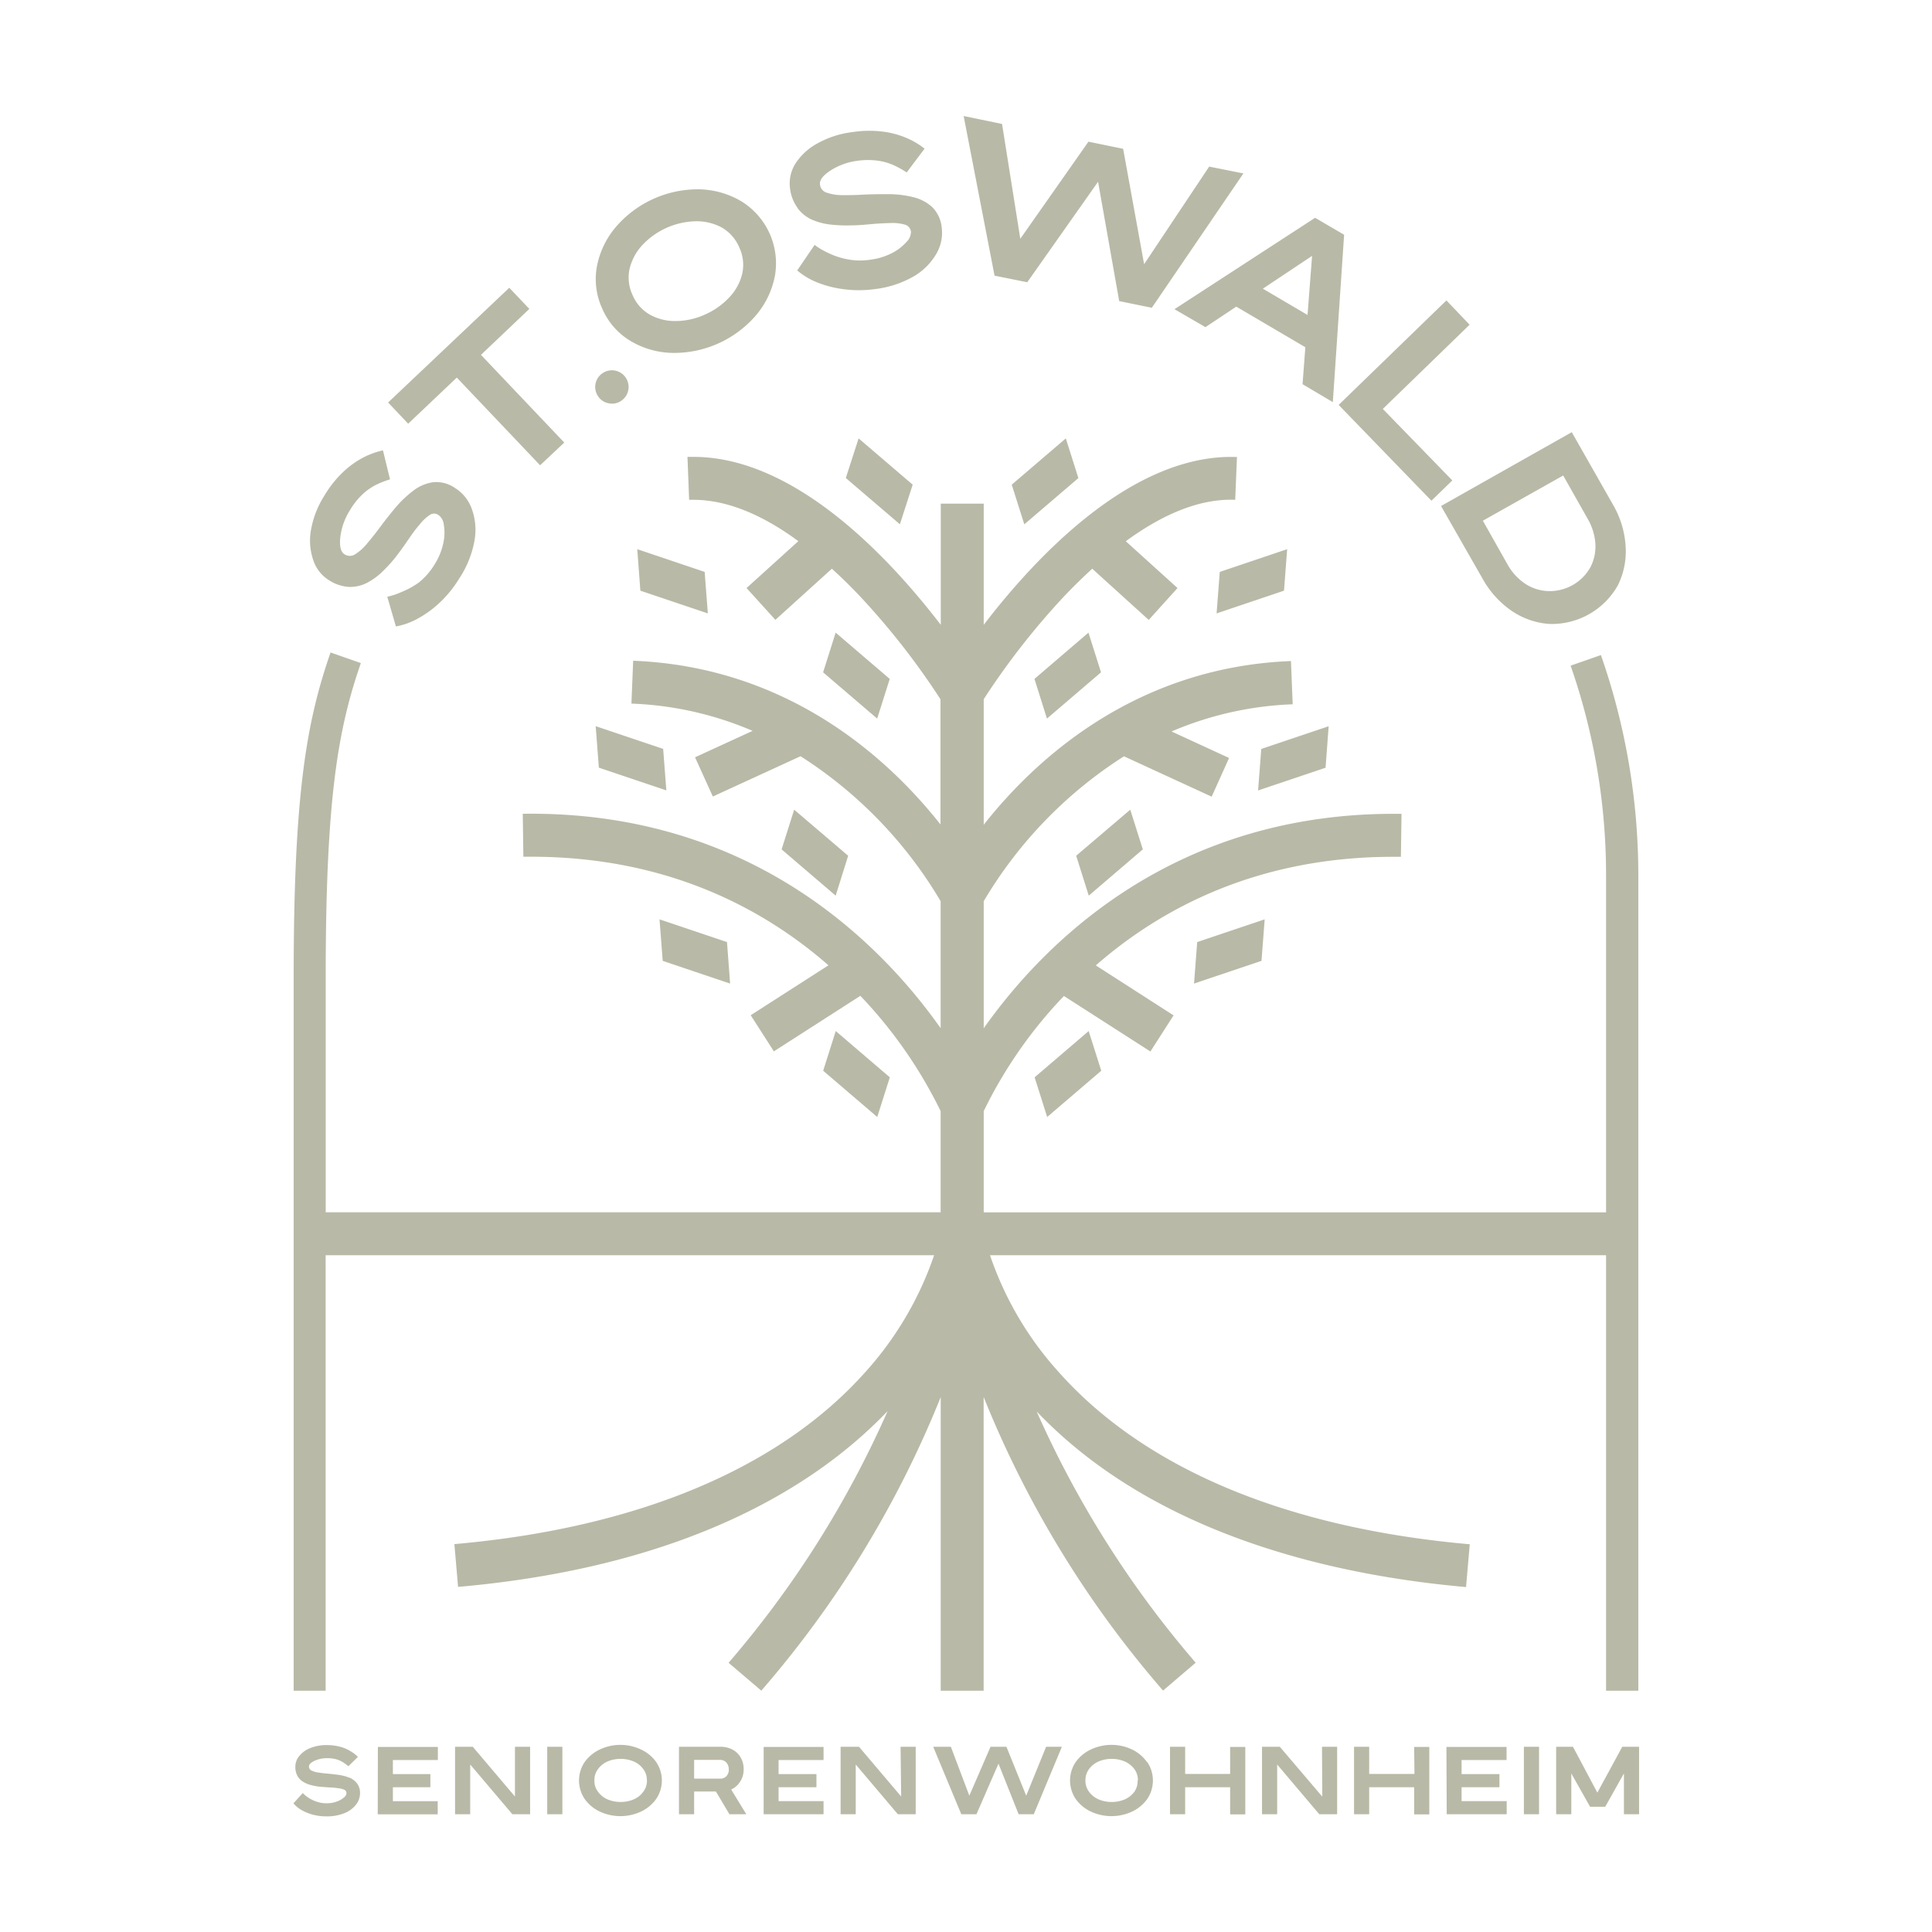 <?xml version="1.0" encoding="UTF-8"?>
<svg xmlns="http://www.w3.org/2000/svg" id="Ebene_1" data-name="Ebene 1" viewBox="0 0 255.12 255.12">
  <defs>
    <style>
      .cls-1 {
        fill: #b9b9a7;
      }
    </style>
  </defs>
  <path class="cls-1" d="M216.34,115.66v107.6h-4.26V165.75H130.73a44.11,44.11,0,0,0,9.09,15.45c11.34,12.74,30.1,20.59,54.26,22.72l-.49,5.65c-17.42-1.54-41.11-6.83-56.7-23.19a133.65,133.65,0,0,0,21,33.18l-4.31,3.68a137,137,0,0,1-23.69-38.77v38.79h-5.67V184.49a137.2,137.2,0,0,1-23.69,38.76l-4.32-3.68a133.38,133.38,0,0,0,21-33.24c-9,9.45-25.95,20.51-56.72,23.22L60,203.9c24.16-2.12,42.93-10,54.27-22.72a44.4,44.4,0,0,0,9.08-15.43H43v57.51H38.78V128.88c0-24.1,1.71-33.61,4.87-42.72l4,1.4c-3,8.66-4.64,17.82-4.64,41.32v31.2h81.2V146.72a60.46,60.46,0,0,0-10.6-15.22l-11.42,7.33-3.06-4.77,10.27-6.59c-8.63-7.54-21.36-14.34-39.29-14.34h-1l-.08-5.67c30-.44,47.23,17.05,55.18,28.31V119a57.18,57.18,0,0,0-18.5-19.14l-11.58,5.32L91.78,100l7.6-3.49a44.65,44.65,0,0,0-16-3.6l.23-5.66c20.67.82,33.86,13.1,40.58,21.62V92.34a97.42,97.42,0,0,0-10.45-13.41c-1.18-1.26-2.49-2.56-3.89-3.83l-7.46,6.75-3.81-4.2,6.84-6.19C101.18,68.33,96.37,66,91.58,66H91l-.22-5.67h.8c13.43,0,25.89,13.36,32.65,22.18v-16h5.67v16c6.89-9,19.7-22.69,33.44-22.16L163.11,66c-5-.2-10,2.21-14.45,5.47l6.83,6.18-3.8,4.21-7.46-6.76c-1.4,1.28-2.71,2.58-3.89,3.83a98.25,98.25,0,0,0-10.44,13.4v16.58c6.72-8.53,19.91-20.8,40.57-21.62L170.7,93a44.82,44.82,0,0,0-16,3.59l7.6,3.5L160,105.2l-11.58-5.33A57.17,57.17,0,0,0,129.9,119v16.78c7.95-11.25,25.16-28.71,55.17-28.31l-.08,5.67h-1c-17.93,0-30.67,6.81-39.29,14.34l10.27,6.6-3.06,4.77-11.42-7.33a59.73,59.73,0,0,0-10.59,15.2v13.37h82.18V115.66A84,84,0,0,0,207.4,87.9l4-1.4A88.19,88.19,0,0,1,216.34,115.66ZM43.4,76.59a5.5,5.5,0,0,0,2.66.91A4.88,4.88,0,0,0,48.39,77a8.66,8.66,0,0,0,2.06-1.47,18.88,18.88,0,0,0,1.82-2c.57-.74,1.1-1.48,1.6-2.21s1-1.45,1.5-2a5.65,5.65,0,0,1,1.34-1.29,1,1,0,0,1,1.22,0,1.81,1.81,0,0,1,.68,1.3,6.26,6.26,0,0,1-.07,2.38,8.53,8.53,0,0,1-1.14,2.8,9.2,9.2,0,0,1-2.09,2.41A10.69,10.69,0,0,1,53,78.18a9.13,9.13,0,0,1-1.86.62l1.14,3.92a9.18,9.18,0,0,0,2.82-1,14.08,14.08,0,0,0,2.94-2.12,15.27,15.27,0,0,0,2.62-3.24,13.19,13.19,0,0,0,2-5,8.07,8.07,0,0,0-.37-4.19,5.39,5.39,0,0,0-2.22-2.74,4.33,4.33,0,0,0-2.9-.75,5.59,5.59,0,0,0-2.6,1.12A14.57,14.57,0,0,0,52.25,67c-.73.87-1.42,1.74-2.07,2.62S49,71.15,48.46,71.79a6.43,6.43,0,0,1-1.56,1.4,1.27,1.27,0,0,1-1.41,0c-.5-.31-.68-1.06-.55-2.27a8.56,8.56,0,0,1,1.27-3.55,9.55,9.55,0,0,1,1.72-2.15A7.64,7.64,0,0,1,49.7,64a12.4,12.4,0,0,1,1.8-.7l-.93-3.83a10.72,10.72,0,0,0-2.59.94,11.9,11.9,0,0,0-2.64,1.89,14.55,14.55,0,0,0-2.47,3.09,12.51,12.51,0,0,0-1.82,4.68A7.89,7.89,0,0,0,41.38,74,4.87,4.87,0,0,0,43.4,76.59ZM60.32,49.86l11,11.58,3.19-3-11-11.58,6.39-6.07L67.25,38l-16,15.15,2.65,2.8Zm20.1,3.4a2.11,2.11,0,0,0,1.65-.36,2.2,2.2,0,0,0,.53-3.07,2.19,2.19,0,0,0-3.06-.53A2.18,2.18,0,0,0,79,52.36,2.09,2.09,0,0,0,80.42,53.26Zm-.89-12.5a9.28,9.28,0,0,1-.71-5.57A11.29,11.29,0,0,1,81.3,30a14.28,14.28,0,0,1,11.11-5,11.4,11.4,0,0,1,5.53,1.61,9.62,9.62,0,0,1,4.39,9.8,11.34,11.34,0,0,1-2.47,5.19,14.27,14.27,0,0,1-11.12,5A11.19,11.19,0,0,1,83.22,45,9.19,9.19,0,0,1,79.53,40.76Zm4-1.8a5.35,5.35,0,0,0,2.36,2.63,6.89,6.89,0,0,0,3.47.8,9.34,9.34,0,0,0,3.76-.87,9.65,9.65,0,0,0,3.15-2.22A6.82,6.82,0,0,0,98,36.19a5.38,5.38,0,0,0-.39-3.54A5.43,5.43,0,0,0,95.23,30a7,7,0,0,0-3.47-.78,10,10,0,0,0-6.9,3.1,7,7,0,0,0-1.71,3.12A5.41,5.41,0,0,0,83.55,39Zm21.78-11.49A4.82,4.82,0,0,0,107.2,29a8.34,8.34,0,0,0,2.45.65,18.83,18.83,0,0,0,2.73.11c.93,0,1.84-.09,2.72-.17s1.77-.12,2.53-.14a6,6,0,0,1,1.85.21,1.1,1.1,0,0,1,.81.93,1.85,1.85,0,0,1-.58,1.35,6.45,6.45,0,0,1-1.89,1.46,8.47,8.47,0,0,1-2.88.89,8.83,8.83,0,0,1-3.18-.08,10,10,0,0,1-2.52-.87,9.24,9.24,0,0,1-1.67-1l-2.3,3.37a9.42,9.42,0,0,0,2.56,1.55,14.1,14.1,0,0,0,3.5.92,15.36,15.36,0,0,0,4.17,0,13.52,13.52,0,0,0,5.15-1.68,8.24,8.24,0,0,0,3-3,5.44,5.44,0,0,0,.7-3.46,4.38,4.38,0,0,0-1.27-2.71,5.68,5.68,0,0,0-2.51-1.3,13.46,13.46,0,0,0-3.19-.39c-1.13,0-2.24,0-3.34.06s-1.94.08-2.78.07a6.52,6.52,0,0,1-2.07-.32,1.26,1.26,0,0,1-.91-1.08c-.08-.58.38-1.2,1.4-1.86a8.61,8.61,0,0,1,3.55-1.28,9.92,9.92,0,0,1,2.76,0,7.69,7.69,0,0,1,2.05.6,13.11,13.11,0,0,1,1.69.94l2.36-3.14a10.32,10.32,0,0,0-2.38-1.41,11.63,11.63,0,0,0-3.13-.84,14.65,14.65,0,0,0-4,.06,12.59,12.59,0,0,0-4.77,1.57A7.93,7.93,0,0,0,105,21.66a4.91,4.91,0,0,0-.68,3.18A5.45,5.45,0,0,0,105.33,27.47Zm30.34,9.8L145,24l2.79,15.76,4.31.88,12.09-17.74L159.67,22l-8.59,12.89-2.77-15.24-4.58-.94-9,12.82-2.41-15.16-5.07-1.05,4.08,21.08Zm19.44,3.56,18.57-12.07L177.49,31,176,53.1l-4-2.37.37-4.88-9.12-5.36-4.07,2.71Zm11.67-2.71,5.9,3.47.6-7.8Zm22.26,28,2.76-2.68L182.6,54l11.46-11.12L191,39.67l-14.23,13.8Zm1.27.7,17.26-9.75L213,66.65a12.45,12.45,0,0,1,1.66,5.43,10.13,10.13,0,0,1-1,5.17,10,10,0,0,1-9.11,5.14,10.13,10.13,0,0,1-5-1.77,12.55,12.55,0,0,1-3.79-4.23Zm5.52,1.94,3.24,5.74a7.4,7.4,0,0,0,2.3,2.55,5.94,5.94,0,0,0,3,1A6.17,6.17,0,0,0,210,74.93a6,6,0,0,0,.67-3.11,7.5,7.5,0,0,0-1-3.28l-3.25-5.75Zm-149.64,166a6,6,0,0,0-1.4-.38c-.5-.07-1-.13-1.49-.17s-.87-.09-1.24-.15a2.68,2.68,0,0,1-.9-.26.57.57,0,0,1-.34-.54c0-.27.24-.51.74-.75a3.85,3.85,0,0,1,1.66-.34,4.4,4.4,0,0,1,1.23.15,3.48,3.48,0,0,1,.87.39,7.47,7.47,0,0,1,.7.52L47.26,232a4.51,4.51,0,0,0-1-.77,5,5,0,0,0-1.34-.57,6.69,6.69,0,0,0-1.77-.22,5.6,5.6,0,0,0-2.22.41,3.53,3.53,0,0,0-1.43,1.05,2.23,2.23,0,0,0-.5,1.38,2.43,2.43,0,0,0,.28,1.23,2.1,2.1,0,0,0,.74.77,3.81,3.81,0,0,0,1.05.44,7.84,7.84,0,0,0,1.21.22l1.22.09c.42,0,.8.06,1.14.1a2.81,2.81,0,0,1,.81.2.5.5,0,0,1,.3.47.8.8,0,0,1-.34.56,2.74,2.74,0,0,1-.93.53,3.73,3.73,0,0,1-1.34.23,3.93,3.93,0,0,1-1.41-.24,4.46,4.46,0,0,1-1.07-.54,4.3,4.3,0,0,1-.68-.57l-1.23,1.36a4.19,4.19,0,0,0,1,.85,6.44,6.44,0,0,0,1.5.63,6.84,6.84,0,0,0,1.85.24,6.13,6.13,0,0,0,2.4-.43,3.68,3.68,0,0,0,1.52-1.13,2.41,2.41,0,0,0,.52-1.49,2,2,0,0,0-.39-1.29A2.55,2.55,0,0,0,46.19,234.75Zm3.71,4.82h7.92v-1.73H51.88V236h4.95v-1.73H51.88v-1.86h5.94v-1.73H49.9ZM68,237.23l-5.57-6.57H60.09v8.91h2V233l5.57,6.57H70v-8.91H68Zm4.26,2.34h2v-8.91h-2Zm14.4-6.87a4.31,4.31,0,0,1,0,4.83,5.13,5.13,0,0,1-2,1.68,6.44,6.44,0,0,1-5.47,0,5.09,5.09,0,0,1-2-1.68,4.36,4.36,0,0,1,0-4.83,5.07,5.07,0,0,1,2-1.67,6.34,6.34,0,0,1,5.47,0A5.11,5.11,0,0,1,86.67,232.7Zm-1.24,2.42a2.4,2.4,0,0,0-.49-1.53,3,3,0,0,0-1.28-1,4.33,4.33,0,0,0-1.7-.33,4.4,4.4,0,0,0-1.7.33,3.09,3.09,0,0,0-1.27,1,2.39,2.39,0,0,0-.49,1.52,2.36,2.36,0,0,0,.49,1.51,3.09,3.09,0,0,0,1.27,1,4.4,4.4,0,0,0,1.7.33,4.33,4.33,0,0,0,1.7-.33,3,3,0,0,0,1.28-1A2.39,2.39,0,0,0,85.43,235.12Zm11.13,1.18,2,3.27H96.32l-1.78-3H91.66v3h-2v-8.91h5.43a3.41,3.41,0,0,1,1.65.38,2.75,2.75,0,0,1,1.08,1.06,3.07,3.07,0,0,1,.38,1.53,2.89,2.89,0,0,1-.45,1.61A2.72,2.72,0,0,1,96.56,236.3Zm-.32-2.67a1.23,1.23,0,0,0-.34-.91,1.11,1.11,0,0,0-.79-.33H91.66v2.48h3.45a1.1,1.1,0,0,0,.81-.32A1.29,1.29,0,0,0,96.24,233.63Zm4.61,5.94h7.91v-1.73h-5.94V236h5v-1.73h-5v-1.86h5.94v-1.73h-7.91ZM119,237.23l-5.57-6.57H111v8.91h2V233l5.56,6.57h2.36v-8.91h-2Zm16.51-.11-2.61-6.46h-2.1L128,237.12l-2.44-6.46h-2.33l3.71,8.91h2l2.91-6.68,2.66,6.68h2l3.71-8.91h-2.08Zm16-4.42a4.36,4.36,0,0,1,0,4.83,5.13,5.13,0,0,1-2,1.68,6.46,6.46,0,0,1-5.48,0,5.13,5.13,0,0,1-2-1.68,4.36,4.36,0,0,1,0-4.83,5.11,5.11,0,0,1,2-1.67,6.36,6.36,0,0,1,5.48,0A5.11,5.11,0,0,1,151.47,232.7Zm-1.25,2.42a2.45,2.45,0,0,0-.48-1.53,3.17,3.17,0,0,0-1.28-1,4.4,4.4,0,0,0-1.7-.33,4.33,4.33,0,0,0-1.7.33,3.06,3.06,0,0,0-1.28,1,2.45,2.45,0,0,0-.49,1.52,2.42,2.42,0,0,0,.49,1.51,3.06,3.06,0,0,0,1.28,1,4.33,4.33,0,0,0,1.7.33,4.4,4.4,0,0,0,1.7-.33,3.17,3.17,0,0,0,1.28-1A2.44,2.44,0,0,0,150.22,235.12Zm12.18-.87h-5.94v-3.59h-2v8.91h2V236h5.94v3.59h2v-8.91h-2Zm12.17,3L169,230.66h-2.35v8.91h2V233l5.56,6.57h2.36v-8.91h-2Zm12.17-3H180.8v-3.59h-2v8.91h2V236h5.94v3.59h2v-8.91h-2Zm4.26,5.32h7.92v-1.73H193V236h5v-1.73h-5v-1.86h5.94v-1.73H191Zm10.19,0h2v-8.91h-2Zm9.7-2.85-3.22-6.06h-2.22v8.91h2v-5.39l2.48,4.4h2l2.47-4.4v5.39h2v-8.91h-2.22ZM110.35,83.54l-1.66,5.24,7.14,6.11,1.66-5.24ZM93.47,81l-.42-5.48-8.9-3L84.56,78Zm11.4,25.92-1.66,5.24,7.14,6.11L112,113Zm-25.79-5.55,8.91,3-.42-5.48-8.91-3Zm31.28,34.78-1.66,5.24,7.14,6.11,1.66-5.24ZM96,124.4l-8.91-3,.42,5.48,8.9,3Zm15.69-61.28,7.14,6.11L120.52,64l-7.14-6.11Zm26.56,31.77,7.14-6.11-1.66-5.24-7.13,6.11ZM160.65,81l8.9-3,.42-5.48-8.9,3Zm-16.88,37.27,7.14-6.11-1.66-5.24L142.11,113Zm22.36-13.89,8.91-3,.41-5.48-8.9,3ZM138.28,147.5l7.14-6.11-1.66-5.24-7.14,6.11Zm28.3-20.62.42-5.48-8.91,3-.42,5.48ZM135.26,69.24l7.14-6.11-1.66-5.24L133.6,64Z"></path>
</svg>
